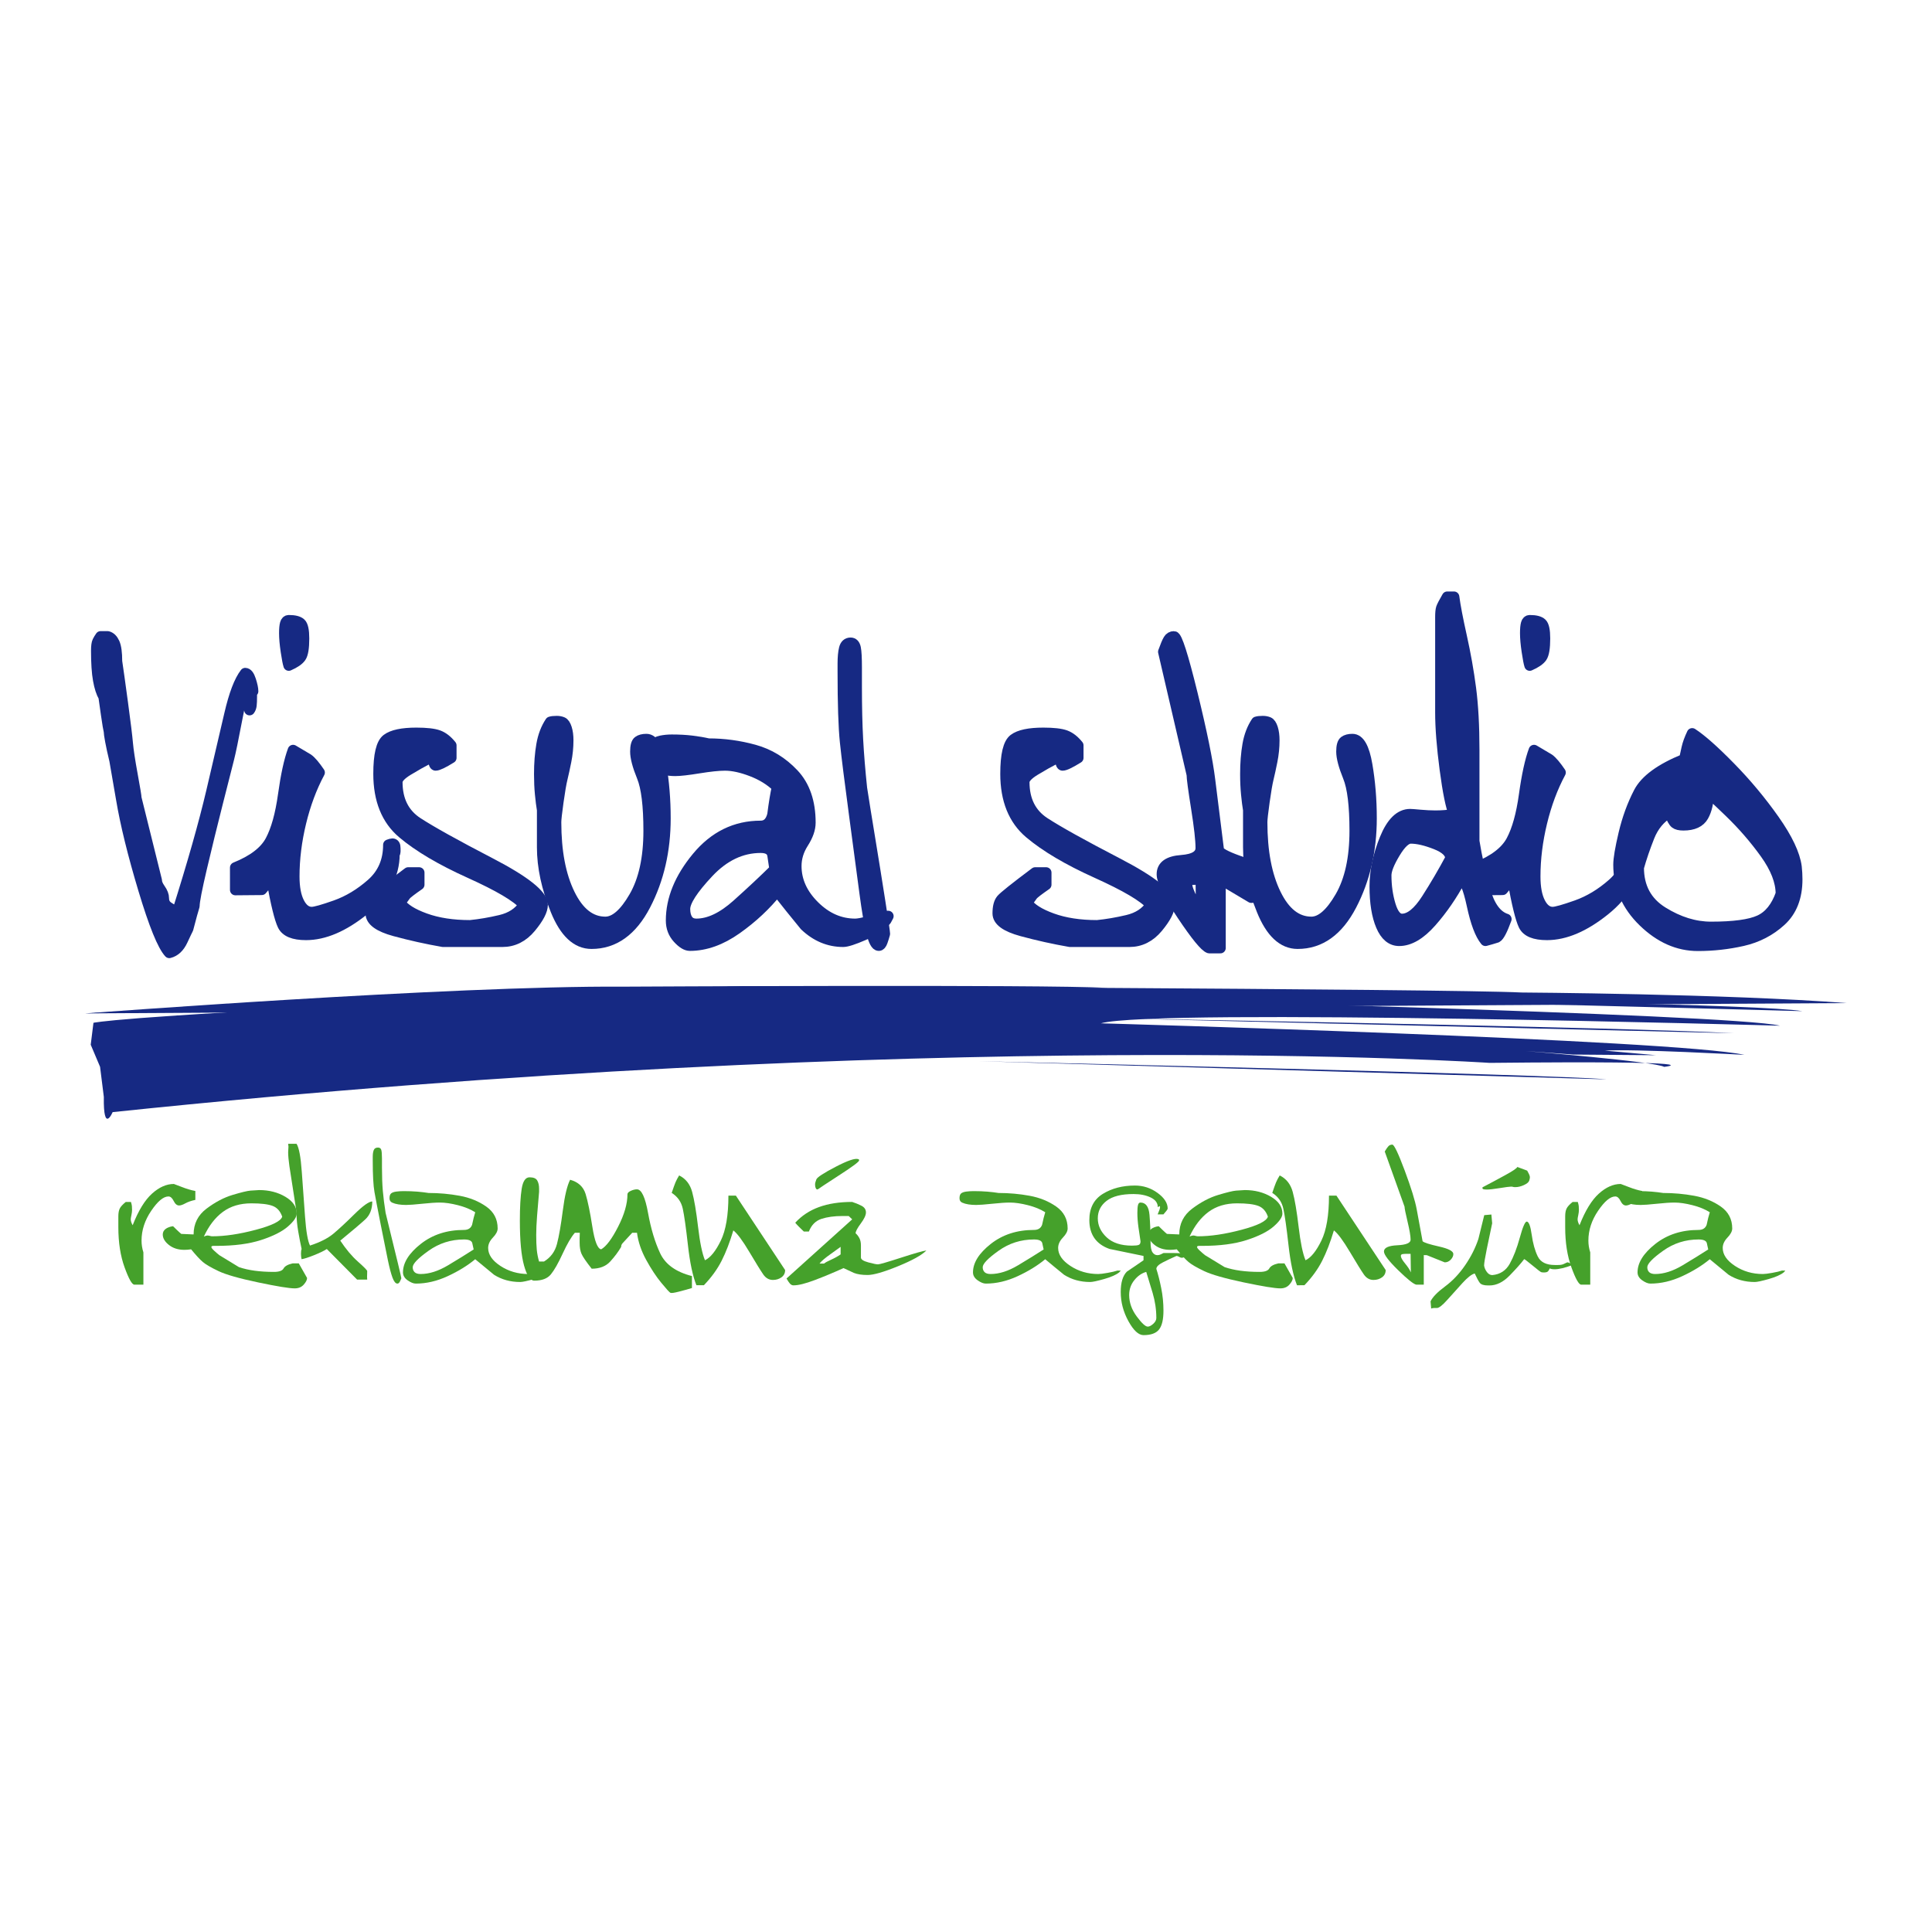 <?xml version="1.0" encoding="utf-8"?>
<!-- Generator: Adobe Illustrator 12.0.0, SVG Export Plug-In . SVG Version: 6.00 Build 51448)  -->
<!DOCTYPE svg PUBLIC "-//W3C//DTD SVG 1.1//EN" "http://www.w3.org/Graphics/SVG/1.1/DTD/svg11.dtd">
<svg  version="1.1" id="Calque_1" xmlns:x="http://ns.adobe.com/Extensibility/1.0/" xmlns:i="http://ns.adobe.com/AdobeIllustrator/10.0/" xmlns:graph="http://ns.adobe.com/Graphs/1.0/"
	 xmlns="http://www.w3.org/2000/svg" xmlns:xlink="http://www.w3.org/1999/xlink" xmlns:a="http://ns.adobe.com/AdobeSVGViewerExtensions/3.0/"
	 width="192.756" height="192.756" viewBox="0 0 192.756 192.756"
	 style="overflow:visible;enable-background:new 0 0 192.756 192.756;" xml:space="preserve">
<g>
	<polygon style="fill-rule:evenodd;clip-rule:evenodd;fill:#FFFFFF;" points="0,0 192.756,0 192.756,192.756 0,192.756 0,0 	"/>
	
		<path style="fill:#162983;stroke:#162983;stroke-width:1.074;stroke-linecap:round;stroke-linejoin:round;stroke-miterlimit:2.613;" d="
		M25.042,68.295c0.044,0.144,0.067,0.309,0.067,0.5c0,0.19,0,0.406,0,0.645c0,0.429-0.012,0.739-0.036,0.93
		c-0.024,0.191-0.082,0.346-0.175,0.465c-0.071-0.429-0.141-0.853-0.211-1.27c-0.071-0.417-0.142-0.841-0.21-1.27
		c-0.188,0.354-0.469,1.516-0.844,3.488c-0.374,1.97-0.644,3.273-0.808,3.91c-0.164,0.638-0.533,2.089-1.106,4.354
		c-0.575,2.267-1.107,4.442-1.599,6.531s-0.737,3.358-0.737,3.806c-0.07,0.236-0.153,0.52-0.246,0.849
		c-0.094,0.332-0.222,0.815-0.386,1.452c-0.047,0.071-0.229,0.449-0.545,1.133c-0.317,0.683-0.755,1.097-1.317,1.238
		c-0.656-0.708-1.511-2.815-2.564-6.32s-1.792-6.509-2.213-9.011l-0.667-3.861c-0.188-0.778-0.328-1.421-0.422-1.929
		c-0.094-0.508-0.14-0.833-0.14-0.974c-0.046-0.166-0.141-0.732-0.281-1.7c-0.141-0.968-0.223-1.546-0.246-1.735
		c-0.234-0.402-0.416-0.962-0.544-1.682c-0.129-0.72-0.193-1.694-0.193-2.922c0-0.448,0.041-0.755,0.123-0.921
		c0.082-0.164,0.181-0.33,0.299-0.496h0.703c0.28,0.072,0.503,0.29,0.667,0.655c0.164,0.366,0.246,0.974,0.246,1.822
		c0.117,0.779,0.311,2.166,0.58,4.159c0.27,1.993,0.433,3.332,0.492,4.017c0.059,0.684,0.217,1.728,0.474,3.131
		c0.257,1.404,0.387,2.188,0.387,2.353l2.037,8.209c0,0.236,0.118,0.52,0.352,0.85c0.233,0.33,0.351,0.637,0.351,0.919
		c0,0.378,0.145,0.667,0.438,0.867c0.292,0.2,0.602,0.372,0.93,0.513c1.52-4.808,2.653-8.803,3.401-11.985
		c0.75-3.181,1.351-5.762,1.807-7.743c0.457-1.98,0.977-3.347,1.562-4.102c0.21,0,0.392,0.236,0.543,0.707
		c0.151,0.472,0.228,0.836,0.228,1.096C25.132,68.735,25.068,68.509,25.042,68.295L25.042,68.295L25.042,68.295z"/>
	
		<path style="fill:#162983;stroke:#162983;stroke-width:1.074;stroke-linecap:round;stroke-linejoin:round;stroke-miterlimit:2.613;" d="
		M30.319,63.699c0,0.944-0.102,1.564-0.306,1.859c-0.204,0.294-0.604,0.572-1.203,0.832c-0.072-0.212-0.163-0.678-0.27-1.397
		c-0.108-0.72-0.161-1.327-0.161-1.823c0-0.425,0.029-0.743,0.089-0.955c0.059-0.212,0.173-0.319,0.342-0.319
		c0.574,0,0.97,0.1,1.185,0.301C30.211,62.396,30.319,62.897,30.319,63.699L30.319,63.699L30.319,63.699z M39.34,85.21
		c0,2.1-1.018,3.965-3.052,5.6c-2.035,1.634-3.954,2.451-5.755,2.451c-1.24,0-2.012-0.318-2.315-0.954
		c-0.305-0.636-0.667-2.11-1.088-4.421c-0.188,0.068-0.369,0.187-0.544,0.356c-0.175,0.17-0.333,0.344-0.472,0.523l-2.633,0.023
		V86.56c1.767-0.708,2.939-1.604,3.517-2.69c0.577-1.085,1-2.607,1.272-4.565c0.271-1.956,0.595-3.443,0.972-4.458
		c0.508,0.307,1.006,0.602,1.49,0.884c0.301,0.212,0.682,0.661,1.144,1.344c-0.796,1.486-1.417,3.149-1.862,4.989
		c-0.445,1.84-0.667,3.631-0.667,5.376c0,1.108,0.163,1.981,0.492,2.618c0.327,0.636,0.748,0.954,1.264,0.954
		c0.327,0,1.124-0.223,2.388-0.67c1.264-0.45,2.458-1.169,3.582-2.16c1.124-0.992,1.687-2.288,1.687-3.892
		c0.188-0.07,0.316-0.106,0.387-0.106c0.094,0,0.164,0.036,0.211,0.106c0.047,0.071,0.07,0.188,0.07,0.354c0,0.142,0,0.254,0,0.336
		C39.428,85.063,39.398,85.14,39.34,85.21L39.34,85.21L39.34,85.21z"/>
	
		<path style="fill:#162983;stroke:#162983;stroke-width:1.074;stroke-linecap:round;stroke-linejoin:round;stroke-miterlimit:2.613;" d="
		M54.125,90.266c0,0.566-0.392,1.321-1.175,2.265c-0.784,0.943-1.727,1.414-2.825,1.414h-5.929
		c-1.615-0.281-3.217-0.636-4.808-1.069c-1.59-0.433-2.385-1.014-2.385-1.745c0-0.638,0.117-1.097,0.351-1.381
		c0.235-0.282,1.358-1.179,3.372-2.689h1.089v1.203c-0.751,0.521-1.197,0.862-1.338,1.027c-0.164,0.235-0.353,0.495-0.563,0.779
		c0.398,0.59,1.229,1.115,2.495,1.574c1.265,0.459,2.763,0.69,4.498,0.69c0.96-0.095,1.967-0.266,3.021-0.515
		c1.055-0.247,1.839-0.76,2.355-1.541c-0.726-0.827-2.528-1.889-5.408-3.188c-2.88-1.299-5.115-2.622-6.707-3.968
		c-1.591-1.347-2.387-3.319-2.387-5.917c0-1.89,0.274-3.041,0.825-3.454c0.55-0.413,1.526-0.62,2.932-0.62
		c1.006,0,1.738,0.083,2.194,0.248c0.456,0.166,0.883,0.497,1.281,0.992v1.24c-0.799,0.497-1.315,0.744-1.549,0.744
		c-0.094,0-0.159-0.122-0.194-0.366c-0.035-0.244-0.169-0.366-0.404-0.366c-0.729,0.376-1.451,0.784-2.167,1.22
		c-0.716,0.437-1.073,0.832-1.073,1.185c0,1.815,0.679,3.167,2.036,4.05c1.359,0.884,3.775,2.228,7.251,4.033
		C52.386,87.914,54.125,89.299,54.125,90.266L54.125,90.266L54.125,90.266z"/>
	
		<path style="fill:#162983;stroke:#162983;stroke-width:1.074;stroke-linecap:round;stroke-linejoin:round;stroke-miterlimit:2.613;" d="
		M66.378,81.644c0,3.209-0.667,6.095-1.998,8.655c-1.333,2.561-3.121,3.841-5.364,3.841c-1.474,0-2.66-1.11-3.56-3.331
		c-0.9-2.22-1.35-4.311-1.35-6.272v-3.72c-0.073-0.425-0.139-0.951-0.2-1.576c-0.061-0.626-0.09-1.294-0.09-2.002
		c0-1.086,0.076-2.066,0.229-2.941s0.441-1.63,0.866-2.268c0.07-0.024,0.159-0.041,0.266-0.054c0.105-0.012,0.229-0.017,0.37-0.017
		c0.212,0,0.4,0.036,0.565,0.105c0.165,0.072,0.3,0.271,0.407,0.601c0.106,0.331,0.159,0.731,0.159,1.202
		c0,0.683-0.069,1.373-0.208,2.067c-0.139,0.694-0.266,1.277-0.381,1.749c-0.115,0.471-0.248,1.242-0.398,2.314
		c-0.15,1.071-0.226,1.748-0.226,2.031c0,2.921,0.454,5.312,1.364,7.172c0.909,1.861,2.097,2.791,3.566,2.791
		c0.955,0,1.917-0.834,2.884-2.505c0.967-1.669,1.451-3.869,1.451-6.597c0-2.516-0.221-4.315-0.663-5.398
		c-0.441-1.082-0.662-1.917-0.662-2.505c0-0.54,0.094-0.881,0.28-1.023c0.187-0.141,0.455-0.212,0.806-0.212
		c0.675,0,1.159,0.85,1.451,2.55C66.232,77.999,66.378,79.78,66.378,81.644L66.378,81.644L66.378,81.644z"/>
	
		<path style="fill:#162983;stroke:#162983;stroke-width:1.074;stroke-linecap:round;stroke-linejoin:round;stroke-miterlimit:2.613;" d="
		M73.551,90.244c-1.443,1.295-2.797,1.941-4.064,1.941c-0.399,0-0.692-0.136-0.88-0.409c-0.188-0.273-0.281-0.635-0.281-1.087
		c0-0.759,0.78-1.969,2.34-3.633c1.559-1.662,3.302-2.493,5.226-2.493c0.704,0,1.102,0.251,1.197,0.748
		c0.071,0.475,0.141,0.948,0.211,1.423C76.243,87.78,74.995,88.949,73.551,90.244L73.551,90.244L73.551,90.244z M88.129,91.407
		c-0.327,0.173-0.806,0.346-1.438,0.519c-0.631,0.174-1.086,0.26-1.367,0.26c-1.52,0-2.881-0.596-4.085-1.791
		c-1.204-1.194-1.806-2.524-1.806-3.99c0-0.803,0.234-1.571,0.703-2.304c0.469-0.732,0.704-1.406,0.704-2.022
		c0-2.056-0.558-3.676-1.671-4.857c-1.113-1.182-2.42-1.981-3.92-2.394c-1.501-0.415-3.025-0.621-4.572-0.621
		c-0.517-0.118-1.074-0.213-1.671-0.283c-0.597-0.072-1.259-0.107-1.986-0.107c-0.375,0-0.732,0.036-1.073,0.105
		c-0.339,0.071-0.585,0.208-0.739,0.407c-0.151,0.201-0.228,0.561-0.228,1.08c0,0.472,0.129,0.795,0.386,0.972
		c0.258,0.177,0.558,0.306,0.897,0.39c0.341,0.082,0.71,0.123,1.108,0.123c0.47,0,1.255-0.089,2.358-0.268s1.971-0.27,2.604-0.27
		c0.774,0,1.666,0.195,2.674,0.583c1.009,0.387,1.854,0.91,2.535,1.567c-0.164,0.728-0.316,1.656-0.458,2.782
		c-0.187,0.751-0.584,1.127-1.194,1.127c-2.506,0-4.62,1.038-6.34,3.113c-1.722,2.078-2.583,4.182-2.583,6.316
		c0,0.689,0.222,1.276,0.667,1.762s0.842,0.729,1.193,0.729c1.543,0,3.099-0.554,4.667-1.664c1.568-1.11,2.914-2.369,4.037-3.776
		c0.913,1.162,1.835,2.312,2.772,3.449c1.122,1.068,2.396,1.601,3.825,1.601c0.351,0,1.035-0.22,2.053-0.662
		c1.017-0.441,1.76-0.936,2.228-1.484l0.211-0.395L88.129,91.407L88.129,91.407L88.129,91.407z"/>
	
		<path style="fill:#162983;stroke:#162983;stroke-width:1.074;stroke-linecap:round;stroke-linejoin:round;stroke-miterlimit:2.613;" d="
		M88.268,93.167c-0.07,0.259-0.152,0.52-0.245,0.78c-0.094,0.258-0.21,0.389-0.35,0.389c-0.257,0-0.497-0.443-0.718-1.328
		c-0.221-0.886-0.443-2.167-0.665-3.846c-0.222-1.677-0.566-4.258-1.032-7.743c-0.467-3.484-0.777-5.953-0.929-7.407
		c-0.151-1.452-0.228-3.786-0.228-6.998c0-0.307,0-0.579,0-0.815c0-0.615,0.046-1.11,0.139-1.489
		c0.092-0.377,0.302-0.567,0.626-0.567c0.254,0,0.418,0.172,0.488,0.515c0.069,0.343,0.104,0.986,0.104,1.932v1.948
		c0,1.985,0.041,3.727,0.122,5.228c0.081,1.501,0.214,3.125,0.398,4.873c0.185,1.206,0.457,2.895,0.815,5.068
		c0.358,2.174,0.693,4.258,1.005,6.255C88.111,91.957,88.268,93.024,88.268,93.167L88.268,93.167L88.268,93.167z"/>
	
		<path style="fill:#162983;stroke:#162983;stroke-width:1.074;stroke-linecap:round;stroke-linejoin:round;stroke-miterlimit:2.613;" d="
		M116.681,90.266c0,0.566-0.392,1.321-1.175,2.265c-0.784,0.943-1.726,1.414-2.825,1.414h-5.93
		c-1.614-0.281-3.215-0.636-4.807-1.069c-1.59-0.433-2.386-1.014-2.386-1.745c0-0.638,0.118-1.097,0.352-1.381
		c0.235-0.282,1.357-1.179,3.371-2.689h1.089v1.203c-0.751,0.521-1.197,0.862-1.338,1.027c-0.164,0.235-0.352,0.495-0.562,0.779
		c0.397,0.59,1.229,1.115,2.495,1.574c1.264,0.459,2.763,0.69,4.497,0.69c0.959-0.095,1.967-0.266,3.021-0.515
		c1.054-0.247,1.839-0.76,2.354-1.541c-0.726-0.827-2.528-1.889-5.408-3.188s-5.116-2.622-6.707-3.968
		c-1.591-1.347-2.388-3.319-2.388-5.917c0-1.89,0.275-3.041,0.825-3.454s1.527-0.62,2.933-0.62c1.007,0,1.736,0.083,2.193,0.248
		c0.456,0.166,0.883,0.497,1.282,0.992v1.24c-0.799,0.497-1.315,0.744-1.551,0.744c-0.094,0-0.158-0.122-0.193-0.366
		c-0.035-0.244-0.169-0.366-0.405-0.366c-0.728,0.376-1.45,0.784-2.167,1.22c-0.715,0.437-1.074,0.832-1.074,1.185
		c0,1.815,0.68,3.167,2.037,4.05c1.358,0.884,3.775,2.228,7.252,4.033C114.942,87.914,116.681,89.299,116.681,90.266L116.681,90.266
		L116.681,90.266z"/>
	
		<path style="fill:#162983;stroke:#162983;stroke-width:1.074;stroke-linecap:round;stroke-linejoin:round;stroke-miterlimit:2.613;" d="
		M119.018,89.862c-0.406-0.755-0.607-1.309-0.607-1.663c0-0.234,0.091-0.37,0.274-0.406c0.183-0.035,0.377-0.053,0.583-0.053h0.548
		l0.054,4.104C119.707,91.278,119.423,90.617,119.018,89.862L119.018,89.862L119.018,89.862z M124.015,86.05
		c-1.405-0.471-2.213-0.86-2.423-1.167l-0.879-7.031c-0.234-1.932-0.819-4.806-1.756-8.621c-0.938-3.816-1.546-5.725-1.827-5.725
		c-0.235,0-0.415,0.107-0.544,0.319c-0.129,0.212-0.299,0.614-0.51,1.205l2.845,12.245c0,0.354,0.149,1.468,0.447,3.345
		c0.3,1.875,0.447,3.202,0.447,3.981c0,0.73-0.646,1.144-1.939,1.239c-1.294,0.094-1.94,0.553-1.94,1.38
		c0,0.708,0.68,2.076,2.039,4.104c1.36,2.029,2.248,3.114,2.667,3.257h1.114v-6.605l0.462,0.009l2.627,1.563
		c0.332,0,0.627-0.2,0.888-0.6c0.26-0.399,0.39-0.812,0.39-1.236C126.122,87.075,125.42,86.521,124.015,86.05L124.015,86.05
		L124.015,86.05z"/>
	
		<path style="fill:#162983;stroke:#162983;stroke-width:1.074;stroke-linecap:round;stroke-linejoin:round;stroke-miterlimit:2.613;" d="
		M136.826,81.644c0,3.209-0.666,6.095-1.998,8.655c-1.332,2.561-3.121,3.841-5.364,3.841c-1.474,0-2.66-1.11-3.559-3.331
		c-0.901-2.22-1.35-4.311-1.35-6.272v-3.72c-0.072-0.425-0.14-0.951-0.2-1.576c-0.061-0.626-0.091-1.294-0.091-2.002
		c0-1.086,0.076-2.066,0.229-2.941s0.44-1.63,0.865-2.268c0.071-0.024,0.159-0.041,0.266-0.054c0.104-0.012,0.229-0.017,0.37-0.017
		c0.212,0,0.4,0.036,0.565,0.105c0.165,0.072,0.3,0.271,0.406,0.601c0.105,0.331,0.158,0.731,0.158,1.202
		c0,0.683-0.068,1.373-0.208,2.067c-0.138,0.694-0.266,1.277-0.381,1.749c-0.115,0.471-0.248,1.242-0.397,2.314
		c-0.15,1.071-0.226,1.748-0.226,2.031c0,2.921,0.454,5.312,1.363,7.172c0.909,1.861,2.097,2.791,3.566,2.791
		c0.955,0,1.916-0.834,2.884-2.505c0.967-1.669,1.45-3.869,1.45-6.597c0-2.516-0.22-4.315-0.662-5.398
		c-0.439-1.082-0.661-1.917-0.661-2.505c0-0.54,0.094-0.881,0.279-1.023c0.187-0.141,0.455-0.212,0.805-0.212
		c0.677,0,1.16,0.85,1.452,2.55C136.68,77.999,136.826,79.78,136.826,81.644L136.826,81.644L136.826,81.644z"/>
	
		<path style="fill:#162983;stroke:#162983;stroke-width:1.074;stroke-linecap:round;stroke-linejoin:round;stroke-miterlimit:2.613;" d="
		M145.882,76.845c-0.163-0.521-0.291-0.971-0.384-1.349c-0.095-0.378-0.211-0.841-0.352-1.386c-0.069-0.591-0.104-0.981-0.104-1.171
		c0-0.189,0-0.438,0-0.746c0-0.449,0.011-0.84,0.036-1.171c0.023-0.332,0.047-0.557,0.072-0.675c0.25,0.687,0.454,1.414,0.612,2.184
		c0.159,0.77,0.239,1.415,0.239,1.936C146.002,75.626,145.961,76.418,145.882,76.845L145.882,76.845L145.882,76.845z
		 M148.144,88.783c-0.458-1.637-0.816-3.256-1.075-4.857v-9.115c0-2.378-0.112-4.422-0.334-6.129
		c-0.224-1.708-0.529-3.433-0.917-5.176c-0.388-1.742-0.641-3.061-0.757-3.957h-0.669c-0.329,0.566-0.523,0.938-0.582,1.115
		c-0.059,0.177-0.088,0.478-0.088,0.902v9.519c0,1.534,0.149,3.428,0.446,5.681c0.298,2.253,0.603,3.745,0.911,4.477
		c-0.608,0.102-1.229,0.151-1.861,0.151c-0.469,0-0.979-0.025-1.529-0.075c-0.551-0.051-0.884-0.076-1.001-0.076
		c-1.008,0-1.845,0.82-2.513,2.46c-0.667,1.64-1.001,3.217-1.001,4.728c0,1.628,0.211,2.939,0.632,3.93
		c0.421,0.992,1.02,1.488,1.792,1.488c1.029,0,2.097-0.624,3.196-1.869c1.102-1.245,2.084-2.674,2.951-4.289
		c0.375,0,0.75,0.872,1.125,2.616c0.373,1.743,0.819,2.923,1.333,3.541c0.375-0.098,0.75-0.207,1.125-0.329
		c0.233-0.12,0.55-0.728,0.948-1.821C149.312,91.392,148.602,90.42,148.144,88.783L148.144,88.783L148.144,88.783z M142.351,89.691
		c-0.854,1.338-1.682,2.006-2.479,2.006c-0.492,0-0.88-0.464-1.161-1.39c-0.281-0.927-0.422-1.918-0.422-2.976
		c0-0.516,0.292-1.26,0.88-2.235c0.585-0.974,1.113-1.461,1.583-1.461c0.679,0,1.512,0.194,2.497,0.581
		c0.984,0.388,1.477,0.862,1.477,1.426C143.998,87.004,143.207,88.354,142.351,89.691L142.351,89.691L142.351,89.691z"/>
	
		<path style="fill:#162983;stroke:#162983;stroke-width:1.074;stroke-linecap:round;stroke-linejoin:round;stroke-miterlimit:2.613;" d="
		M154.129,63.699c0,0.944-0.103,1.564-0.305,1.859c-0.204,0.294-0.605,0.572-1.204,0.832c-0.072-0.212-0.162-0.678-0.27-1.397
		c-0.108-0.72-0.162-1.327-0.162-1.823c0-0.425,0.029-0.743,0.09-0.955c0.06-0.212,0.174-0.319,0.342-0.319
		c0.575,0,0.97,0.1,1.186,0.301C154.021,62.396,154.129,62.897,154.129,63.699L154.129,63.699L154.129,63.699z M163.151,85.21
		c0,2.1-1.019,3.965-3.054,5.6c-2.036,1.634-3.954,2.451-5.755,2.451c-1.24,0-2.012-0.318-2.315-0.954
		c-0.305-0.636-0.667-2.11-1.088-4.421c-0.188,0.068-0.368,0.187-0.545,0.356c-0.176,0.17-0.333,0.344-0.474,0.523l-2.631,0.023
		V86.56c1.767-0.708,2.938-1.604,3.517-2.69c0.577-1.085,1.001-2.607,1.271-4.565c0.272-1.956,0.596-3.443,0.974-4.458
		c0.507,0.307,1.003,0.602,1.489,0.884c0.3,0.212,0.681,0.661,1.144,1.344c-0.797,1.486-1.417,3.149-1.861,4.989
		c-0.445,1.84-0.667,3.631-0.667,5.376c0,1.108,0.163,1.981,0.491,2.618c0.328,0.636,0.749,0.954,1.264,0.954
		c0.327,0,1.124-0.223,2.389-0.67c1.265-0.45,2.458-1.169,3.582-2.16c1.125-0.992,1.687-2.288,1.687-3.892
		c0.188-0.07,0.318-0.106,0.387-0.106c0.095,0,0.166,0.036,0.213,0.106c0.047,0.071,0.07,0.188,0.07,0.354c0,0.142,0,0.254,0,0.336
		C163.238,85.063,163.209,85.14,163.151,85.21L163.151,85.21L163.151,85.21z"/>
	
		<path style="fill:#162983;stroke:#162983;stroke-width:1.074;stroke-linecap:round;stroke-linejoin:round;stroke-miterlimit:2.613;" d="
		M175.551,91.832c-0.959,0.44-2.572,0.659-4.843,0.659c-1.614,0-3.222-0.496-4.824-1.491c-1.603-0.995-2.403-2.475-2.403-4.441
		c0.281-0.994,0.633-2.024,1.056-3.09s1.09-1.872,2.007-2.417c0.234,0.591,0.433,0.95,0.599,1.08
		c0.163,0.129,0.432,0.194,0.808,0.194c0.986,0,1.648-0.305,1.989-0.916c0.34-0.61,0.511-1.382,0.511-2.317
		c0.069,0,0.77,0.643,2.1,1.925c1.33,1.283,2.519,2.655,3.568,4.116c1.05,1.461,1.574,2.809,1.574,4.044
		C177.224,90.508,176.51,91.393,175.551,91.832L175.551,91.832L175.551,91.832z M177.01,81.807c-1.312-1.86-2.773-3.616-4.389-5.265
		c-1.615-1.648-2.88-2.769-3.792-3.361c-0.258,0.545-0.433,1.025-0.526,1.441c-0.095,0.415-0.177,0.789-0.246,1.12
		c-2.387,0.972-3.902,2.082-4.545,3.327c-0.645,1.245-1.142,2.608-1.494,4.092c-0.351,1.481-0.526,2.52-0.526,3.111
		c0,2.183,0.825,4.075,2.476,5.675c1.65,1.601,3.459,2.401,5.425,2.401c1.521,0,3.014-0.166,4.477-0.498
		c1.463-0.333,2.732-0.991,3.81-1.975c1.076-0.984,1.615-2.366,1.615-4.145c0-0.403-0.024-0.818-0.07-1.245
		C179.059,85.229,178.32,83.669,177.01,81.807L177.01,81.807L177.01,81.807z"/>
	<path style="fill:#162983;" d="M11.237,110.957c0,0-0.936,2.229-0.878-1.519l-0.376-3.003l-0.932-2.203l0.273-2.187
		c0,0,2.46-0.627,29.794-1.876c0,0,10.935-1.252,25.696-1.252c0,0,106.974,0.646,115.017,1.966c0,0-67.079-1.885-71.311-1.288
		c0,0,64.15,1.547,69.073,2.739c0,0-62.219-1.768-67.757-0.238c0,0,57.271,1.626,64.203,3.146c0,0-10.987-0.609-13.928-0.422
		l5.123,0.458l-8.251-0.064l-4.759-0.351c0,0,12.907,1.046,13.807,1.576c0,0,5.887-0.635-17.41-0.396
		C148.622,106.044,93.517,102.357,11.237,110.957L11.237,110.957L11.237,110.957z"/>
	<path style="fill:#162983;" d="M8.504,101.107c0,0,33.268-1.714,65.567-2.723c0,0,70.232,0.264,77.742,0.638
		c0,0,20.355,0.123,32.438,1.058L8.504,101.107L8.504,101.107z"/>
	<path style="fill:#162983;" d="M110.377,98.561c-5.673-0.356-48.259-0.121-48.259-0.121c-17.003-0.111-53.614,2.668-53.614,2.668
		L110.377,98.561L110.377,98.561z"/>
	<path style="fill:#162983;" d="M111.771,101.614c0,0,50.229,0.862,61.218,1.472L111.771,101.614L111.771,101.614z"/>
	<path style="fill:#162983;" d="M97.613,105.875c0,0,57.812,1.324,62.675,1.814L97.613,105.875L97.613,105.875z"/>
	<path style="fill:#45A12B;" d="M19.487,119.714c-0.402,0.085-0.733,0.199-0.992,0.342c-0.26,0.144-0.469,0.215-0.627,0.215
		c-0.211,0-0.392-0.149-0.54-0.45c-0.148-0.3-0.323-0.451-0.523-0.451c-0.498,0-1.07,0.477-1.715,1.428
		c-0.646,0.95-0.968,1.942-0.968,2.973c0,0.404,0.062,0.798,0.185,1.18v3.22h-0.902c-0.232,0-0.556-0.572-0.973-1.72
		c-0.417-1.146-0.625-2.485-0.625-4.015c0-0.159,0-0.358,0-0.597c0-0.239,0-0.401,0-0.486c0-0.319,0.045-0.573,0.134-0.765
		s0.291-0.414,0.606-0.669h0.519c0.053,0.169,0.083,0.308,0.094,0.414c0.011,0.105,0.016,0.233,0.016,0.382
		s-0.022,0.324-0.066,0.525c-0.043,0.202-0.065,0.339-0.065,0.414c0,0.159,0.063,0.355,0.19,0.589
		c0.572-1.458,1.214-2.509,1.929-3.152c0.714-0.645,1.441-0.967,2.183-0.967c0.021,0,0.28,0.099,0.778,0.295
		c0.497,0.196,0.953,0.332,1.365,0.405V119.714L19.487,119.714L19.487,119.714z"/>
	<path style="fill:#45A12B;" d="M25.518,122.697c-1.631,0.433-3.084,0.648-4.357,0.648c-0.053,0-0.127-0.014-0.221-0.04
		c-0.095-0.026-0.173-0.04-0.237-0.04c-0.084,0-0.206,0.036-0.363,0.106c0.495-1.073,1.126-1.893,1.895-2.461
		s1.715-0.853,2.842-0.853c0.958,0,1.663,0.084,2.115,0.254c0.453,0.168,0.774,0.526,0.964,1.074
		C28.028,121.828,27.149,122.266,25.518,122.697L25.518,122.697L25.518,122.697z M29.811,126.049h-0.617
		c-0.475,0.107-0.775,0.275-0.901,0.505s-0.447,0.344-0.964,0.344c-1.402,0-2.566-0.159-3.493-0.479
		c-0.653-0.393-1.307-0.79-1.96-1.195c-0.158-0.127-0.329-0.275-0.513-0.445c-0.185-0.17-0.276-0.292-0.276-0.367
		c0-0.074,0.073-0.111,0.221-0.111c0.053,0,0.153,0,0.301,0c1.758,0,3.239-0.194,4.439-0.583c1.201-0.389,2.094-0.839,2.678-1.349
		s0.877-0.938,0.877-1.285c0-0.673-0.376-1.232-1.13-1.68c-0.753-0.446-1.625-0.67-2.615-0.67c-0.264,0.011-0.556,0.028-0.877,0.055
		c-0.322,0.027-0.915,0.171-1.778,0.43c-0.864,0.259-1.728,0.714-2.592,1.364c-0.864,0.65-1.295,1.51-1.295,2.578l-1.231-0.054
		c-0.105-0.083-0.252-0.217-0.442-0.399c-0.189-0.184-0.315-0.306-0.378-0.369c-0.316,0.043-0.566,0.136-0.75,0.279
		c-0.184,0.144-0.276,0.327-0.276,0.55c0,0.372,0.206,0.72,0.616,1.044c0.411,0.325,0.927,0.486,1.549,0.486
		c0.2,0,0.421-0.018,0.664-0.053c0.485,0.594,0.875,1.016,1.169,1.265c0.294,0.249,0.814,0.551,1.557,0.906s2.061,0.731,3.952,1.129
		s3.11,0.597,3.659,0.597c0.379,0,0.679-0.126,0.9-0.376s0.332-0.471,0.332-0.662L29.811,126.049L29.811,126.049L29.811,126.049z"/>
	<path style="fill:#45A12B;" d="M37.142,119.869c0,0.766-0.234,1.364-0.703,1.795c-0.47,0.431-1.299,1.135-2.49,2.112
		c0.569,0.86,1.159,1.562,1.771,2.104c0.61,0.542,0.916,0.855,0.916,0.94c0,0.127-0.003,0.239-0.007,0.335
		c-0.006,0.096-0.008,0.175-0.008,0.238c0,0.117,0.004,0.208,0.015,0.271h-1.011l-3.019-3.048c-0.275,0.179-0.697,0.383-1.266,0.611
		c-0.568,0.228-0.985,0.361-1.248,0.403c-0.021-0.073-0.037-0.164-0.047-0.27c-0.011-0.106-0.016-0.196-0.016-0.271
		c0-0.117,0.005-0.213,0.016-0.287s0.026-0.139,0.047-0.191c-0.116-0.531-0.229-1.117-0.34-1.76
		c-0.11-0.642-0.166-1.238-0.166-1.791c0-0.127-0.098-0.796-0.292-2.006c-0.195-1.211-0.334-2.11-0.419-2.699
		c-0.083-0.589-0.126-1.054-0.126-1.394c0-0.063,0.006-0.159,0.016-0.286c0.011-0.128,0.016-0.218,0.016-0.271l-0.032-0.286h0.838
		c0.242,0.372,0.417,1.3,0.522,2.785c0.105,1.484,0.213,2.979,0.324,4.479c0.11,1.501,0.277,2.463,0.498,2.887
		c1-0.327,1.775-0.72,2.323-1.176c0.547-0.455,1.251-1.107,2.109-1.955C36.222,120.294,36.815,119.869,37.142,119.869
		L37.142,119.869L37.142,119.869z"/>
	<path style="fill:#45A12B;" d="M40.04,127.538c-0.042,0.117-0.095,0.233-0.158,0.351c-0.063,0.117-0.141,0.175-0.236,0.175
		c-0.178,0-0.341-0.199-0.488-0.598c-0.147-0.397-0.3-0.974-0.457-1.728c-0.158-0.754-0.392-1.914-0.701-3.48
		c-0.31-1.566-0.522-2.676-0.639-3.329c-0.115-0.652-0.172-1.701-0.172-3.146c0-0.137,0-0.26,0-0.366
		c0-0.275,0.032-0.499,0.099-0.669c0.066-0.17,0.207-0.255,0.421-0.255c0.175,0,0.285,0.077,0.331,0.231
		c0.046,0.154,0.069,0.443,0.069,0.867v0.877c0,0.892,0.029,1.676,0.086,2.35c0.059,0.675,0.151,1.404,0.277,2.19
		c0.127,0.542,0.312,1.301,0.554,2.277c0.242,0.978,0.471,1.915,0.688,2.812C39.931,126.994,40.04,127.475,40.04,127.538
		L40.04,127.538L40.04,127.538z"/>
	<path style="fill:#45A12B;" d="M44.705,126.237c-0.974,0.581-1.887,0.872-2.739,0.872c-0.273,0-0.474-0.062-0.6-0.185
		c-0.127-0.124-0.189-0.287-0.189-0.491c0-0.345,0.526-0.892,1.579-1.643s2.231-1.128,3.537-1.128c0.474,0,0.747,0.114,0.821,0.344
		c0.042,0.218,0.09,0.435,0.143,0.652C46.529,125.129,45.679,125.655,44.705,126.237L44.705,126.237L44.705,126.237z
		 M54.619,126.764c-0.222,0.077-0.548,0.153-0.981,0.23c-0.432,0.077-0.744,0.115-0.933,0.115c-1.033,0-1.958-0.269-2.776-0.806
		c-0.818-0.536-1.226-1.135-1.226-1.794c0-0.36,0.158-0.706,0.474-1.036c0.316-0.329,0.474-0.632,0.474-0.908
		c0-0.925-0.379-1.652-1.137-2.185s-1.643-0.891-2.654-1.077c-1.012-0.186-2.043-0.279-3.097-0.279
		c-0.347-0.056-0.726-0.101-1.137-0.135c-0.411-0.033-0.858-0.051-1.342-0.051c-0.274,0-0.526,0.017-0.759,0.048
		c-0.231,0.032-0.4,0.094-0.505,0.183c-0.105,0.09-0.158,0.251-0.158,0.483c0,0.211,0.09,0.355,0.269,0.436
		c0.179,0.079,0.384,0.138,0.616,0.174c0.232,0.037,0.49,0.056,0.774,0.056c0.316,0,0.849-0.04,1.597-0.119
		c0.749-0.08,1.339-0.12,1.771-0.12c0.517,0,1.118,0.088,1.803,0.263s1.259,0.41,1.723,0.706c-0.105,0.328-0.211,0.746-0.316,1.254
		c-0.126,0.339-0.396,0.508-0.806,0.508c-1.698,0-3.136,0.467-4.317,1.399c-1.181,0.932-1.771,1.878-1.771,2.837
		c0,0.309,0.155,0.572,0.466,0.791c0.311,0.219,0.583,0.327,0.814,0.327c1.054,0,2.115-0.247,3.185-0.743
		c1.069-0.495,1.984-1.058,2.743-1.688c0.622,0.523,1.249,1.04,1.881,1.552c0.759,0.48,1.628,0.72,2.609,0.72
		c0.231,0,0.695-0.099,1.39-0.297c0.696-0.197,1.197-0.419,1.502-0.666l0.159-0.177L54.619,126.764L54.619,126.764L54.619,126.764z"
		/>
	<path style="fill:#45A12B;" d="M69.038,128.507c-0.432,0.128-0.874,0.249-1.328,0.366c-0.453,0.117-0.727,0.154-0.821,0.111
		c-0.095-0.042-0.398-0.374-0.91-0.996c-0.511-0.621-1.014-1.384-1.509-2.287c-0.495-0.904-0.801-1.807-0.917-2.71h-0.474
		c-0.559,0.603-0.883,0.955-0.973,1.056c-0.089,0.101-0.134,0.22-0.134,0.357c-0.284,0.486-0.646,0.972-1.083,1.452
		c-0.438,0.482-1.056,0.723-1.857,0.723c-0.548-0.698-0.885-1.19-1.011-1.477c-0.127-0.285-0.19-0.656-0.19-1.112
		c0-0.147,0-0.304,0-0.468s0.005-0.341,0.016-0.531h-0.49c-0.37,0.423-0.775,1.117-1.218,2.08c-0.444,0.965-0.837,1.655-1.179,2.073
		c-0.343,0.419-0.894,0.627-1.653,0.627c-0.401,0-0.741-0.501-1.021-1.503s-0.419-2.501-0.419-4.495
		c0-1.347,0.061-2.403,0.182-3.167c0.122-0.764,0.383-1.146,0.784-1.146c0.391,0,0.647,0.106,0.769,0.318s0.183,0.482,0.183,0.812
		v0.318c-0.075,0.839-0.141,1.631-0.199,2.38c-0.059,0.748-0.087,1.392-0.087,1.933c0,0.584,0.019,1.069,0.055,1.456
		c0.038,0.388,0.114,0.783,0.229,1.186h0.49c0.664-0.402,1.096-0.985,1.296-1.749c0.2-0.764,0.395-1.879,0.584-3.348
		s0.433-2.489,0.728-3.062c0.811,0.224,1.327,0.699,1.549,1.43c0.221,0.73,0.445,1.818,0.671,3.264
		c0.227,1.445,0.52,2.193,0.878,2.247c0.505-0.286,1.069-1.037,1.69-2.254c0.623-1.217,0.933-2.298,0.933-3.239
		c0-0.127,0.11-0.24,0.332-0.341c0.222-0.101,0.427-0.151,0.617-0.151c0.454,0,0.822,0.786,1.106,2.358s0.688,2.913,1.209,4.023
		c0.521,1.109,1.578,1.867,3.169,2.271V128.507L69.038,128.507L69.038,128.507z"/>
	<path style="fill:#45A12B;" d="M78.332,126.714c0,0.307-0.122,0.549-0.363,0.724c-0.243,0.175-0.527,0.262-0.854,0.262
		c-0.39,0-0.711-0.183-0.964-0.548s-0.717-1.114-1.391-2.248c-0.674-1.133-1.207-1.849-1.596-2.146
		c-0.348,1.17-0.737,2.181-1.169,3.031s-1.022,1.664-1.771,2.44h-0.743c-0.37-0.927-0.651-2.259-0.846-4
		c-0.195-1.74-0.367-2.951-0.514-3.633c-0.147-0.681-0.516-1.208-1.106-1.581c0.169-0.5,0.295-0.852,0.379-1.054
		c0.085-0.202,0.206-0.431,0.364-0.687c0.653,0.319,1.086,0.865,1.296,1.637c0.21,0.772,0.408,1.939,0.593,3.505
		c0.184,1.564,0.414,2.671,0.688,3.32c0.547-0.265,1.075-0.918,1.58-1.958s0.759-2.538,0.759-4.492h0.743L78.332,126.714
		L78.332,126.714L78.332,126.714z"/>
	<path style="fill:#45A12B;" d="M82.918,125.681c-0.359,0.16-0.592,0.289-0.697,0.385h-0.459c0.19-0.246,0.563-0.564,1.118-0.954
		c0.554-0.391,0.884-0.629,0.989-0.714v0.754C83.594,125.343,83.277,125.52,82.918,125.681L82.918,125.681L82.918,125.681z
		 M83.374,116.411c-1.201,0.624-1.844,1.045-1.928,1.262c-0.084,0.217-0.126,0.379-0.126,0.484c0,0.18,0.029,0.321,0.087,0.421
		c0.058,0.102,0.134,0.119,0.229,0.056c0.169-0.127,0.725-0.495,1.667-1.104c0.943-0.608,1.581-1.038,1.913-1.286
		c0.332-0.248,0.498-0.405,0.498-0.469c0-0.074-0.027-0.116-0.08-0.127C85.328,115.531,84.575,115.786,83.374,116.411
		L83.374,116.411L83.374,116.411z M89.904,125.477c-1.379,0.446-2.146,0.668-2.305,0.668c-0.158,0-0.481-0.065-0.97-0.198
		c-0.49-0.133-0.734-0.294-0.734-0.484v-1.208c0-0.297-0.054-0.542-0.161-0.738c-0.107-0.197-0.229-0.353-0.369-0.47
		c0-0.19,0.171-0.516,0.515-0.977c0.343-0.461,0.515-0.829,0.515-1.104c0-0.297-0.153-0.522-0.459-0.675
		c-0.306-0.154-0.611-0.278-0.917-0.374c-1.265,0-2.367,0.17-3.305,0.511c-0.938,0.34-1.729,0.862-2.372,1.564
		c0.074,0.095,0.203,0.236,0.388,0.422c0.185,0.187,0.341,0.339,0.467,0.455h0.506c0.253-0.648,0.669-1.068,1.25-1.26
		c0.581-0.191,1.282-0.287,2.106-0.287h0.617l0.348,0.333l-6.552,5.9c0.116,0.212,0.227,0.38,0.332,0.501
		c0.105,0.122,0.226,0.184,0.363,0.184c0.485,0,1.188-0.174,2.11-0.522c0.922-0.348,1.883-0.748,2.884-1.2
		c0.348,0.167,0.695,0.328,1.043,0.485c0.348,0.136,0.801,0.203,1.359,0.203c0.59,0,1.599-0.29,3.027-0.872
		c1.427-0.581,2.373-1.106,2.836-1.573C92.125,124.792,91.283,125.031,89.904,125.477L89.904,125.477L89.904,125.477z"/>
	<path style="fill:#45A12B;" d="M101.573,126.237c-0.973,0.581-1.886,0.872-2.738,0.872c-0.274,0-0.475-0.062-0.6-0.185
		c-0.127-0.124-0.19-0.287-0.19-0.491c0-0.345,0.526-0.892,1.579-1.643s2.231-1.128,3.537-1.128c0.474,0,0.747,0.114,0.82,0.344
		c0.042,0.218,0.09,0.435,0.143,0.652C103.398,125.129,102.547,125.655,101.573,126.237L101.573,126.237L101.573,126.237z
		 M111.488,126.764c-0.223,0.077-0.549,0.153-0.981,0.23s-0.743,0.115-0.934,0.115c-1.033,0-1.958-0.269-2.776-0.806
		c-0.817-0.536-1.226-1.135-1.226-1.794c0-0.36,0.158-0.706,0.474-1.036c0.315-0.329,0.474-0.632,0.474-0.908
		c0-0.925-0.379-1.652-1.138-2.185c-0.758-0.532-1.643-0.891-2.653-1.077c-1.012-0.186-2.043-0.279-3.096-0.279
		c-0.348-0.056-0.728-0.101-1.138-0.135c-0.411-0.033-0.858-0.051-1.342-0.051c-0.273,0-0.526,0.017-0.758,0.048
		c-0.231,0.032-0.4,0.094-0.505,0.183c-0.105,0.09-0.158,0.251-0.158,0.483c0,0.211,0.089,0.355,0.269,0.436
		c0.179,0.079,0.386,0.138,0.617,0.174c0.232,0.037,0.491,0.056,0.775,0.056c0.316,0,0.848-0.04,1.596-0.119
		c0.748-0.08,1.338-0.12,1.771-0.12c0.516,0,1.117,0.088,1.803,0.263c0.685,0.175,1.259,0.41,1.723,0.706
		c-0.105,0.328-0.211,0.746-0.316,1.254c-0.127,0.339-0.396,0.508-0.807,0.508c-1.697,0-3.136,0.467-4.316,1.399
		c-1.18,0.932-1.771,1.878-1.771,2.837c0,0.309,0.155,0.572,0.466,0.791c0.311,0.219,0.582,0.327,0.813,0.327
		c1.054,0,2.115-0.247,3.186-0.743c1.069-0.495,1.983-1.058,2.742-1.688c0.622,0.523,1.249,1.04,1.882,1.552
		c0.758,0.48,1.628,0.72,2.608,0.72c0.23,0,0.694-0.099,1.391-0.297c0.695-0.197,1.195-0.419,1.501-0.666l0.159-0.177
		L111.488,126.764L111.488,126.764L111.488,126.764z"/>
	<path style="fill:#45A12B;" d="M115.059,132.079c-0.207,0.186-0.389,0.278-0.547,0.278c-0.233,0-0.601-0.34-1.103-1.019
		c-0.501-0.68-0.752-1.391-0.752-2.133c0-0.562,0.171-1.057,0.513-1.48c0.341-0.425,0.738-0.701,1.19-0.828
		c0.181,0.573,0.394,1.273,0.639,2.102c0.245,0.827,0.368,1.66,0.368,2.499C115.367,131.7,115.264,131.894,115.059,132.079
		L115.059,132.079L115.059,132.079z M117.171,125.016h-1.091c-0.073,0.035-0.163,0.079-0.269,0.132
		c-0.104,0.053-0.216,0.08-0.332,0.08c-0.203,0-0.368-0.097-0.497-0.288c-0.129-0.193-0.193-0.546-0.193-1.06
		c0-0.964-0.036-1.854-0.104-2.673c-0.07-0.818-0.372-1.229-0.907-1.229c-0.117,0-0.197,0.084-0.24,0.247
		c-0.043,0.165-0.063,0.428-0.063,0.789c0,0.424,0.035,0.899,0.107,1.425c0.071,0.524,0.142,0.995,0.208,1.408
		c0,0.192-0.062,0.311-0.182,0.358c-0.121,0.048-0.345,0.072-0.672,0.072c-1.094,0-1.937-0.276-2.525-0.828
		c-0.59-0.552-0.884-1.184-0.884-1.895s0.292-1.294,0.878-1.746s1.48-0.679,2.684-0.679c0.666,0,1.235,0.113,1.711,0.341
		c0.476,0.227,0.713,0.551,0.713,0.971c0.054-0.042,0.104-0.073,0.152-0.095c0.048-0.021,0.072,0.011,0.072,0.095
		c0,0.064-0.021,0.154-0.06,0.271c-0.039,0.116-0.099,0.265-0.178,0.445h0.579c0.104-0.116,0.2-0.23,0.288-0.343
		c0.089-0.111,0.133-0.189,0.133-0.232c0-0.554-0.337-1.075-1.011-1.566c-0.673-0.49-1.427-0.735-2.258-0.735
		c-1.231,0-2.298,0.277-3.197,0.829s-1.35,1.423-1.35,2.612c0,1.443,0.669,2.404,2.008,2.883c1.127,0.233,2.26,0.467,3.397,0.7v0.43
		c-0.453,0.319-1.006,0.696-1.657,1.131c-0.412,0.414-0.616,1.094-0.616,2.039c0,1.009,0.255,1.977,0.766,2.906
		c0.511,0.929,1.013,1.394,1.508,1.394c0.737,0,1.253-0.186,1.547-0.558c0.295-0.372,0.442-0.998,0.442-1.879
		c0-0.765-0.074-1.514-0.222-2.245c-0.146-0.732-0.309-1.375-0.487-1.927c0-0.212,0.224-0.433,0.672-0.661
		c0.447-0.229,0.894-0.438,1.336-0.63c0.073,0,0.162,0.032,0.268,0.093c0.105,0.062,0.19,0.093,0.254,0.093
		c0.157,0,0.411-0.11,0.759-0.331C118.172,125.064,117.677,125.016,117.171,125.016L117.171,125.016L117.171,125.016z"/>
	<path style="fill:#45A12B;" d="M123.86,122.697c-1.631,0.433-3.084,0.648-4.357,0.648c-0.053,0-0.126-0.014-0.221-0.04
		s-0.174-0.04-0.237-0.04c-0.084,0-0.205,0.036-0.363,0.106c0.495-1.073,1.127-1.893,1.895-2.461
		c0.769-0.568,1.716-0.853,2.843-0.853c0.958,0,1.662,0.084,2.115,0.254c0.452,0.168,0.774,0.526,0.963,1.074
		C126.37,121.828,125.492,122.266,123.86,122.697L123.86,122.697L123.86,122.697z M128.153,126.049h-0.616
		c-0.474,0.107-0.774,0.275-0.9,0.505c-0.127,0.229-0.449,0.344-0.965,0.344c-1.401,0-2.566-0.159-3.492-0.479
		c-0.654-0.393-1.308-0.79-1.961-1.195c-0.158-0.127-0.33-0.275-0.514-0.445c-0.185-0.17-0.277-0.292-0.277-0.367
		c0-0.074,0.075-0.111,0.222-0.111c0.053,0,0.153,0,0.301,0c1.759,0,3.238-0.194,4.439-0.583c1.2-0.389,2.094-0.839,2.678-1.349
		c0.585-0.51,0.877-0.938,0.877-1.285c0-0.673-0.376-1.232-1.13-1.68c-0.753-0.446-1.626-0.67-2.616-0.67
		c-0.263,0.011-0.556,0.028-0.877,0.055c-0.321,0.027-0.914,0.171-1.778,0.43s-1.728,0.714-2.592,1.364s-1.296,1.51-1.296,2.578
		l-1.231-0.054c-0.104-0.083-0.252-0.217-0.441-0.399c-0.189-0.184-0.316-0.306-0.38-0.369c-0.315,0.043-0.565,0.136-0.749,0.279
		c-0.185,0.144-0.276,0.327-0.276,0.55c0,0.372,0.205,0.72,0.616,1.044c0.411,0.325,0.927,0.486,1.549,0.486
		c0.2,0,0.422-0.018,0.663-0.053c0.485,0.594,0.875,1.016,1.171,1.265c0.294,0.249,0.812,0.551,1.556,0.906s2.061,0.731,3.952,1.129
		c1.891,0.397,3.11,0.597,3.658,0.597c0.379,0,0.68-0.126,0.901-0.376c0.221-0.25,0.332-0.471,0.332-0.662L128.153,126.049
		L128.153,126.049L128.153,126.049z"/>
	<path style="fill:#45A12B;" d="M138.251,126.714c0,0.307-0.121,0.549-0.363,0.724c-0.243,0.175-0.527,0.262-0.854,0.262
		c-0.39,0-0.711-0.183-0.963-0.548c-0.254-0.365-0.718-1.114-1.392-2.248c-0.674-1.133-1.206-1.849-1.596-2.146
		c-0.349,1.17-0.738,2.181-1.17,3.031s-1.022,1.664-1.771,2.44H129.4c-0.369-0.927-0.65-2.259-0.846-4
		c-0.194-1.74-0.366-2.951-0.514-3.633c-0.147-0.681-0.516-1.208-1.106-1.581c0.169-0.5,0.295-0.852,0.379-1.054
		c0.085-0.202,0.206-0.431,0.364-0.687c0.652,0.319,1.085,0.865,1.296,1.637c0.21,0.772,0.407,1.939,0.593,3.505
		c0.184,1.564,0.413,2.671,0.688,3.32c0.548-0.265,1.074-0.918,1.58-1.958s0.759-2.538,0.759-4.492h0.743L138.251,126.714
		L138.251,126.714L138.251,126.714z"/>
	<path style="fill:#45A12B;" d="M140.183,126.055c-0.281-0.341-0.421-0.592-0.421-0.752c0-0.106,0.062-0.167,0.188-0.184
		s0.261-0.024,0.407-0.024h0.378l0.028,1.855C140.658,126.694,140.464,126.396,140.183,126.055L140.183,126.055L140.183,126.055z
		 M143.577,124.366c-0.948-0.213-1.497-0.388-1.644-0.526l-0.585-3.17c-0.158-0.871-0.559-2.167-1.201-3.889
		c-0.643-1.72-1.054-2.581-1.233-2.581c-0.157,0-0.284,0.048-0.379,0.144c-0.095,0.097-0.221,0.275-0.379,0.541l1.976,5.505
		c0,0.159,0.1,0.66,0.302,1.504c0.2,0.843,0.302,1.44,0.302,1.79c0,0.328-0.443,0.515-1.329,0.557
		c-0.887,0.043-1.329,0.249-1.329,0.62c0,0.318,0.466,0.935,1.397,1.847c0.932,0.911,1.539,1.398,1.822,1.462h0.754v-2.95
		l0.303,0.009l1.785,0.716c0.233,0,0.436-0.091,0.605-0.271s0.256-0.366,0.256-0.557C145,124.828,144.525,124.579,143.577,124.366
		L143.577,124.366L143.577,124.366z"/>
	<path style="fill:#45A12B;" d="M152.571,117.791c-0.053,0.159-0.229,0.307-0.53,0.444c-0.3,0.138-0.587,0.206-0.86,0.206
		c-0.116,0-0.192-0.008-0.229-0.025s-0.103-0.026-0.197-0.026c-0.148,0-0.522,0.049-1.123,0.146c-0.6,0.097-1.026,0.145-1.28,0.145
		c-0.179,0-0.303-0.013-0.371-0.039s-0.093-0.087-0.071-0.183c0.748-0.391,1.499-0.794,2.252-1.206
		c0.754-0.412,1.162-0.688,1.226-0.825l0.979,0.366c0.053,0.105,0.111,0.217,0.175,0.332c0.062,0.116,0.095,0.238,0.095,0.365
		C152.635,117.543,152.613,117.644,152.571,117.791L152.571,117.791L152.571,117.791z M156.887,126.208
		c-0.369,0.144-0.706,0.25-1.013,0.321c-0.306,0.071-0.558,0.106-0.758,0.106c-0.138,0-0.243-0.009-0.316-0.026
		c-0.074-0.02-0.137-0.037-0.189-0.057c-0.032,0.093-0.082,0.183-0.15,0.271s-0.208,0.131-0.419,0.131
		c-0.116,0-0.208-0.01-0.276-0.031c-0.068-0.021-0.36-0.245-0.877-0.673c-0.517-0.427-0.791-0.635-0.822-0.625
		c-0.326,0.435-0.812,0.98-1.454,1.638c-0.643,0.658-1.312,0.986-2.007,0.986c-0.074,0-0.122,0-0.143,0
		c-0.422,0-0.698-0.089-0.83-0.267c-0.131-0.178-0.298-0.486-0.498-0.926c-0.305,0.074-0.714,0.392-1.225,0.953
		c-0.512,0.561-1.012,1.116-1.502,1.667c-0.489,0.551-0.84,0.825-1.051,0.825c-0.105,0-0.203,0-0.292,0
		c-0.09,0-0.182,0.018-0.276,0.053l-0.063-0.716c0.2-0.425,0.68-0.92,1.438-1.482s1.431-1.271,2.015-2.126
		c0.585-0.854,1.024-1.729,1.32-2.621c0.189-0.786,0.384-1.577,0.585-2.374l0.711-0.063l0.079,0.877
		c-0.18,0.829-0.358,1.686-0.538,2.568c-0.179,0.882-0.268,1.43-0.268,1.642c0.031,0.224,0.123,0.438,0.276,0.646
		c0.152,0.207,0.334,0.311,0.545,0.311c0.779-0.073,1.359-0.451,1.738-1.131c0.379-0.681,0.714-1.548,1.004-2.606
		c0.29-1.057,0.52-1.591,0.688-1.602c0.211,0,0.377,0.435,0.498,1.303c0.121,0.869,0.321,1.591,0.601,2.166
		c0.279,0.576,0.846,0.863,1.699,0.863c0.147,0,0.258,0,0.332,0c0.221,0,0.397-0.028,0.529-0.084
		c0.131-0.058,0.26-0.117,0.387-0.181c0.053,0,0.108,0.012,0.166,0.035C156.589,126.003,156.707,126.079,156.887,126.208
		L156.887,126.208L156.887,126.208z"/>
	<path style="fill:#45A12B;" d="M163.84,119.714c-0.402,0.085-0.732,0.199-0.992,0.342c-0.26,0.144-0.469,0.215-0.627,0.215
		c-0.212,0-0.392-0.149-0.54-0.45c-0.147-0.3-0.323-0.451-0.523-0.451c-0.498,0-1.069,0.477-1.715,1.428
		c-0.646,0.95-0.969,1.942-0.969,2.973c0,0.404,0.062,0.798,0.185,1.18v3.22h-0.901c-0.233,0-0.557-0.572-0.974-1.72
		c-0.417-1.146-0.625-2.485-0.625-4.015c0-0.159,0-0.358,0-0.597c0-0.239,0-0.401,0-0.486c0-0.319,0.044-0.573,0.134-0.765
		c0.089-0.191,0.29-0.414,0.605-0.669h0.519c0.053,0.169,0.084,0.308,0.095,0.414c0.011,0.105,0.016,0.233,0.016,0.382
		s-0.022,0.324-0.065,0.525c-0.044,0.202-0.066,0.339-0.066,0.414c0,0.159,0.063,0.355,0.191,0.589
		c0.571-1.458,1.214-2.509,1.928-3.152c0.715-0.645,1.441-0.967,2.183-0.967c0.021,0,0.28,0.099,0.778,0.295
		c0.497,0.196,0.952,0.332,1.365,0.405V119.714L163.84,119.714L163.84,119.714z"/>
	<path style="fill:#45A12B;" d="M167.879,126.237c-0.974,0.581-1.888,0.872-2.739,0.872c-0.273,0-0.474-0.062-0.601-0.185
		c-0.127-0.124-0.188-0.287-0.188-0.491c0-0.345,0.525-0.892,1.578-1.643s2.231-1.128,3.537-1.128c0.474,0,0.747,0.114,0.82,0.344
		c0.042,0.218,0.09,0.435,0.143,0.652C169.702,125.129,168.853,125.655,167.879,126.237L167.879,126.237L167.879,126.237z
		 M177.792,126.764c-0.222,0.077-0.549,0.153-0.98,0.23c-0.433,0.077-0.744,0.115-0.933,0.115c-1.034,0-1.96-0.269-2.777-0.806
		c-0.817-0.536-1.226-1.135-1.226-1.794c0-0.36,0.158-0.706,0.474-1.036c0.315-0.329,0.474-0.632,0.474-0.908
		c0-0.925-0.379-1.652-1.138-2.185c-0.758-0.532-1.643-0.891-2.653-1.077c-1.011-0.186-2.043-0.279-3.097-0.279
		c-0.347-0.056-0.726-0.101-1.137-0.135c-0.411-0.033-0.858-0.051-1.343-0.051c-0.273,0-0.526,0.017-0.759,0.048
		c-0.23,0.032-0.399,0.094-0.505,0.183c-0.105,0.09-0.158,0.251-0.158,0.483c0,0.211,0.09,0.355,0.269,0.436
		c0.18,0.079,0.385,0.138,0.616,0.174c0.232,0.037,0.49,0.056,0.774,0.056c0.316,0,0.85-0.04,1.598-0.119
		c0.748-0.08,1.338-0.12,1.771-0.12c0.517,0,1.116,0.088,1.802,0.263c0.685,0.175,1.26,0.41,1.724,0.706
		c-0.106,0.328-0.211,0.746-0.316,1.254c-0.127,0.339-0.396,0.508-0.807,0.508c-1.697,0-3.136,0.467-4.316,1.399
		c-1.182,0.932-1.771,1.878-1.771,2.837c0,0.309,0.155,0.572,0.466,0.791s0.582,0.327,0.814,0.327c1.053,0,2.114-0.247,3.185-0.743
		c1.069-0.495,1.983-1.058,2.742-1.688c0.622,0.523,1.249,1.04,1.881,1.552c0.759,0.48,1.628,0.72,2.608,0.72
		c0.232,0,0.695-0.099,1.391-0.297c0.696-0.197,1.196-0.419,1.503-0.666l0.157-0.177L177.792,126.764L177.792,126.764
		L177.792,126.764z"/>
</g>
</svg>
